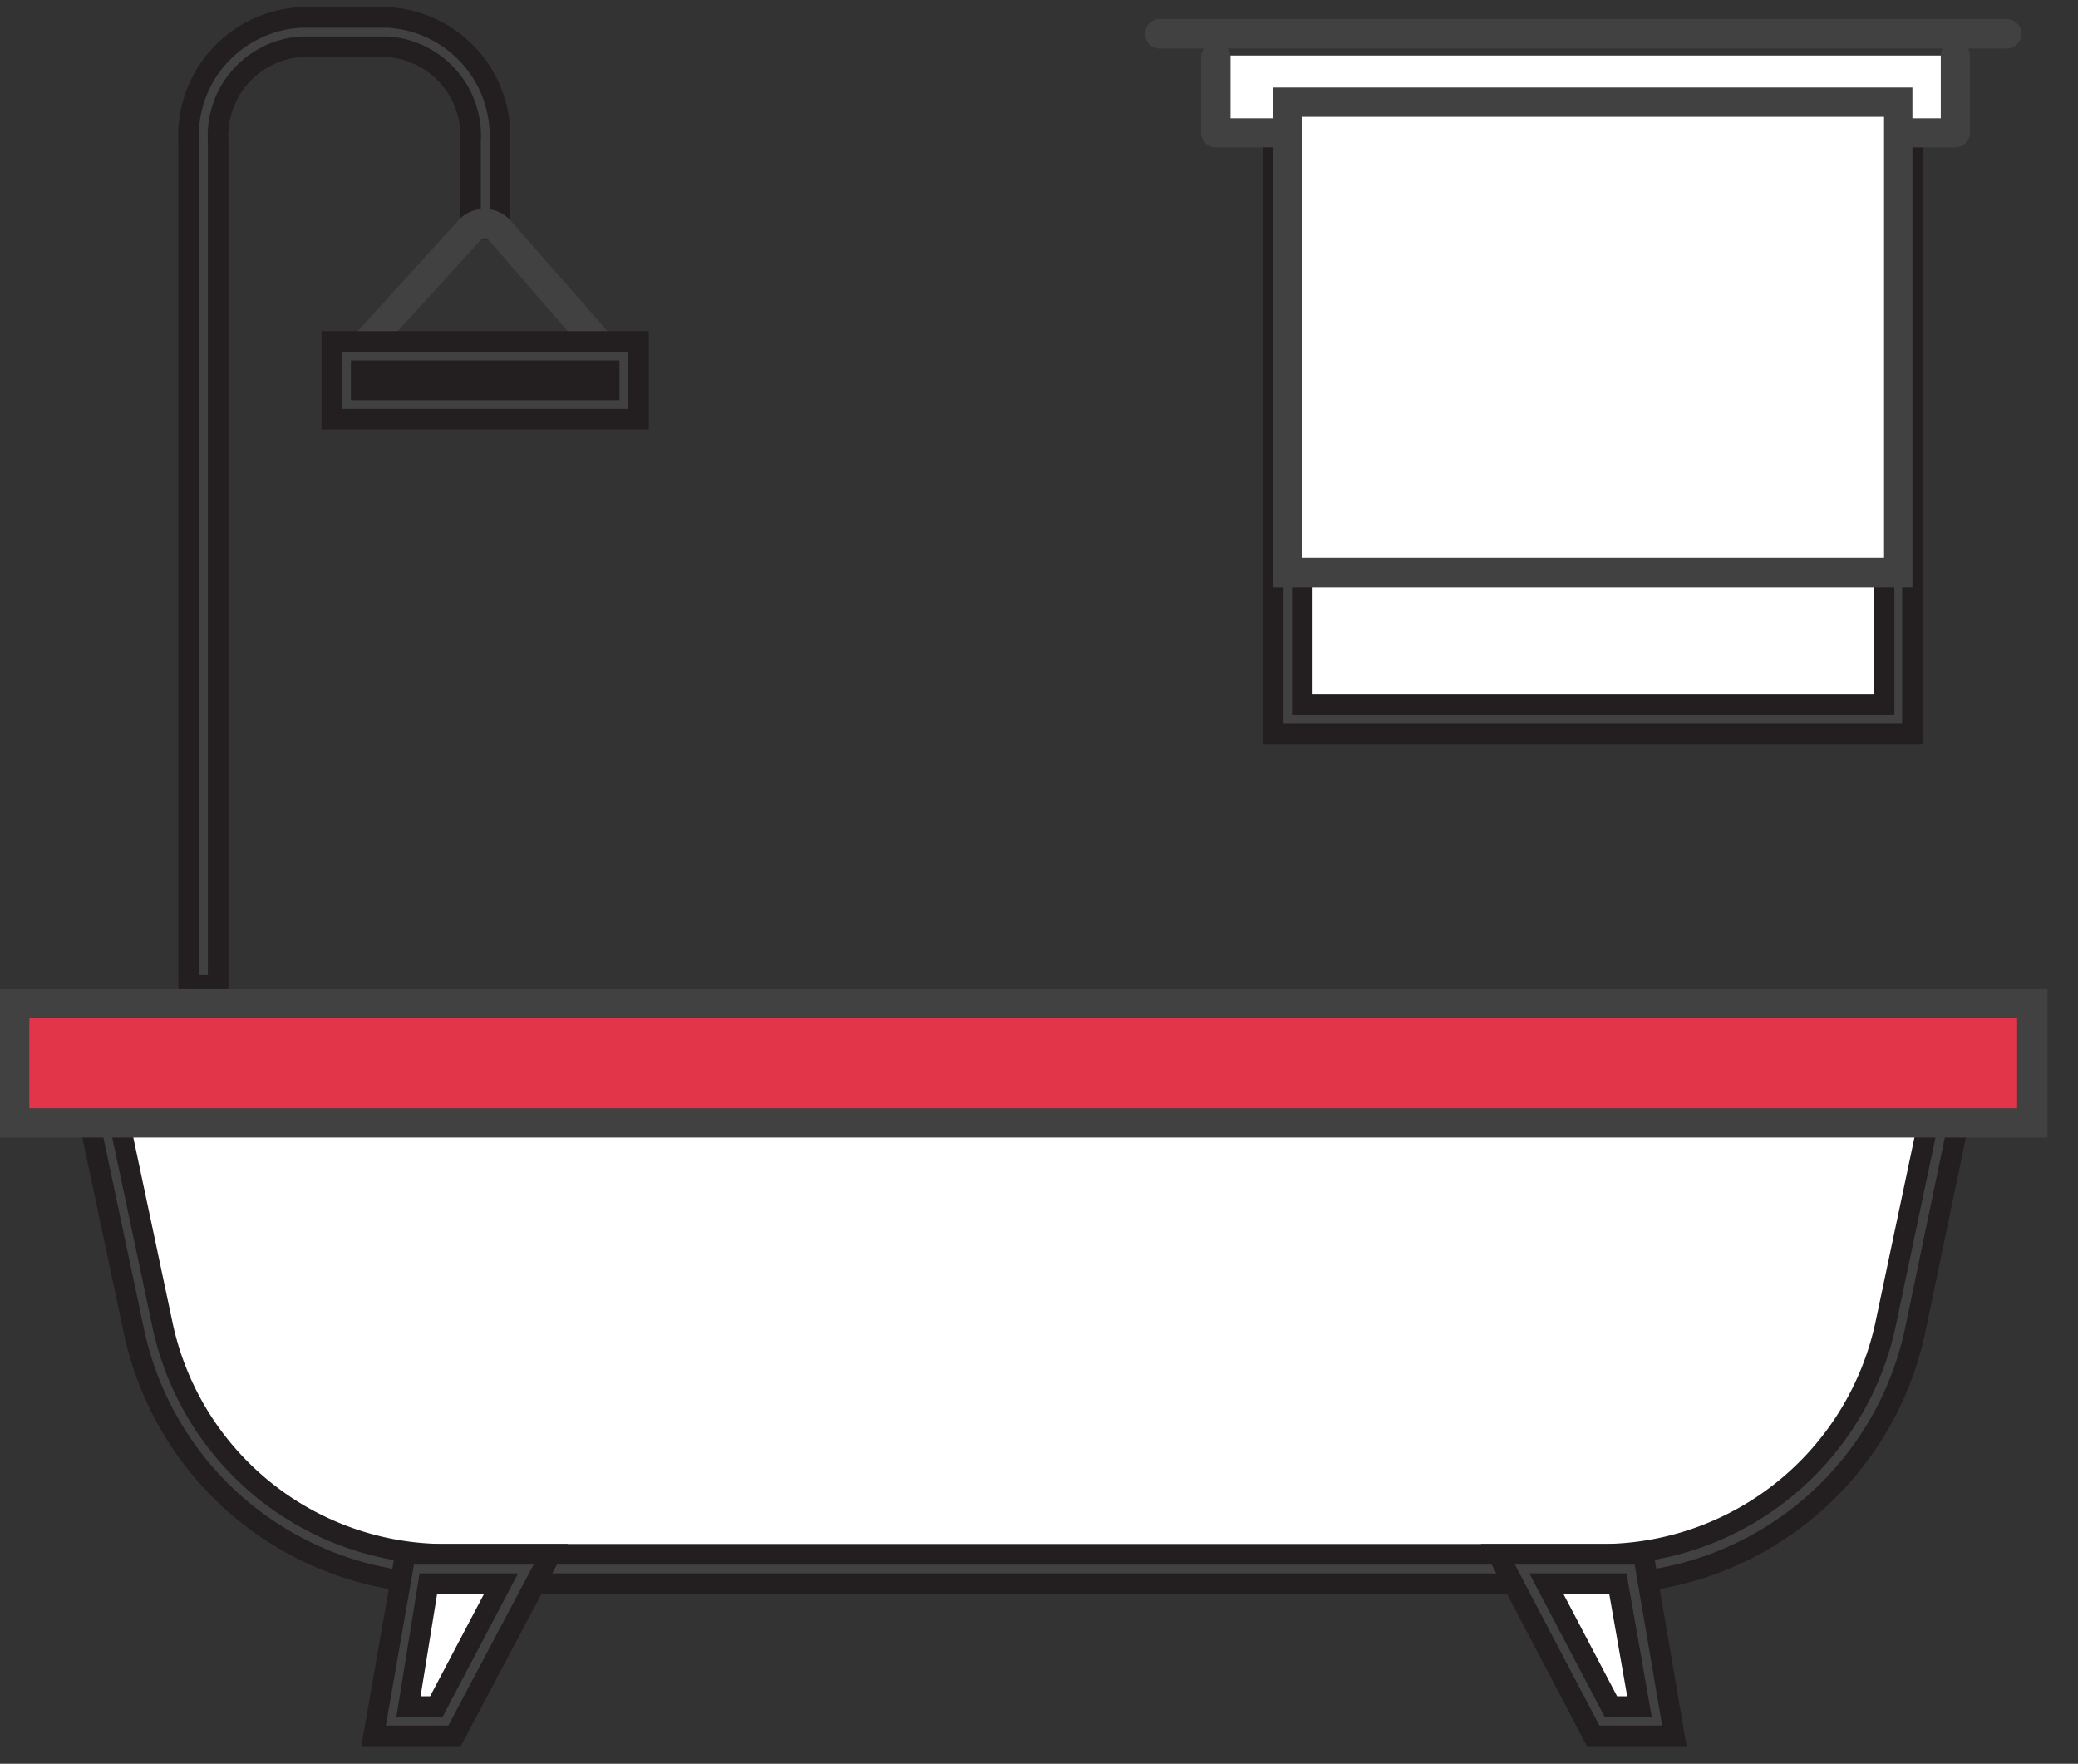 <svg id="Layer_1" data-name="Layer 1" xmlns="http://www.w3.org/2000/svg" viewBox="0 0 85.72 72.75"><rect x="0" y="0" width="85.72" height="72.75" fill="#333333" stroke="none"/><defs><style>.cls-1,.cls-4{fill:#414142;}.cls-1,.cls-2{stroke:#231f20;stroke-miterlimit:10;stroke-width:0.85px;}.cls-2,.cls-5{fill:#fff;}.cls-3{fill:#e2354a;}</style></defs><path class="cls-1" d="M9,40.64H7.78V5.83A4.89,4.89,0,0,1,12.4.72H16a4.89,4.89,0,0,1,4.62,5.11V9.46H19.41V5.83A3.68,3.68,0,0,0,16,1.93H12.4A3.68,3.68,0,0,0,9,5.83Z"/><path class="cls-2" d="M66.09,64.71H18.39A12.55,12.55,0,0,1,6.11,54.76L3.82,43.94H80.66L78.37,54.76A12.55,12.55,0,0,1,66.09,64.71Z"/><path class="cls-1" d="M66.09,65.32H18.39A13.15,13.15,0,0,1,5.52,54.89L3.07,43.33H81.41L79,54.89A13.18,13.18,0,0,1,66.09,65.32ZM4.56,44.54,6.7,54.63a11.94,11.94,0,0,0,11.69,9.48h47.7a12,12,0,0,0,11.69-9.48l2.13-10.09Z"/><rect class="cls-3" x="0.6" y="41.41" width="83.25" height="4.91"/><path class="cls-4" d="M84.46,46.92H0V40.8H84.46ZM1.21,45.71h82V42h-82Z"/><polygon class="cls-2" points="18.39 70.99 16.13 70.99 17.23 64.71 21.69 64.71 18.39 70.99"/><path class="cls-1" d="M18.75,71.6H15.41l1.31-7.49h6Zm-1.9-1.21H18l2.67-5.07h-3Z"/><polygon class="cls-2" points="66.09 70.99 68.35 70.99 67.25 64.71 62.79 64.71 66.09 70.99"/><path class="cls-1" d="M69.07,71.6H65.72l-3.93-7.49h6Zm-2.62-1.21h1.18l-.89-5.07H63.79Z"/><path class="cls-4" d="M24,16.17H15.77a1.44,1.44,0,0,1-1.34-.87,1.42,1.42,0,0,1,.26-1.57L18.9,9.1A1.44,1.44,0,0,1,20,8.62a1.42,1.42,0,0,1,1.08.5l4.06,4.63A1.46,1.46,0,0,1,24,16.17ZM20,9.83a.24.24,0,0,0-.18.08l-4.22,4.63a.24.24,0,0,0,0,.27.22.22,0,0,0,.23.15H24a.25.25,0,0,0,.19-.41L20.17,9.91A.24.24,0,0,0,20,9.83Z"/><rect class="cls-2" x="14.29" y="14.69" width="11.45" height="2"/><path class="cls-1" d="M26.34,17.29H13.69V14.08H26.34ZM14.9,16.08H25.13v-.79H14.9Z"/><rect class="cls-2" x="53.12" y="4.22" width="25.17" height="25.44"/><path class="cls-1" d="M78.89,30.27H52.52V3.61H78.89ZM53.72,29.06h24V4.82h-24Z"/><rect class="cls-5" x="50.15" y="2.29" width="30.51" height="3.19"/><path class="cls-4" d="M80.66,6.08H50.15a.6.6,0,0,1-.6-.6V2.29a.61.61,0,0,1,1.21,0V4.88h29.3V2.29a.6.6,0,1,1,1.2,0V5.48A.6.6,0,0,1,80.66,6.08Z"/><rect class="cls-5" x="53.12" y="4.22" width="25.17" height="19.4"/><path class="cls-4" d="M78.89,24.22H52.52V3.61H78.89ZM53.72,23h24V4.82h-24Z"/><path class="cls-4" d="M82.7,2H47.92a.61.61,0,1,1,0-1.21H82.7A.61.61,0,1,1,82.7,2Z"/></svg>